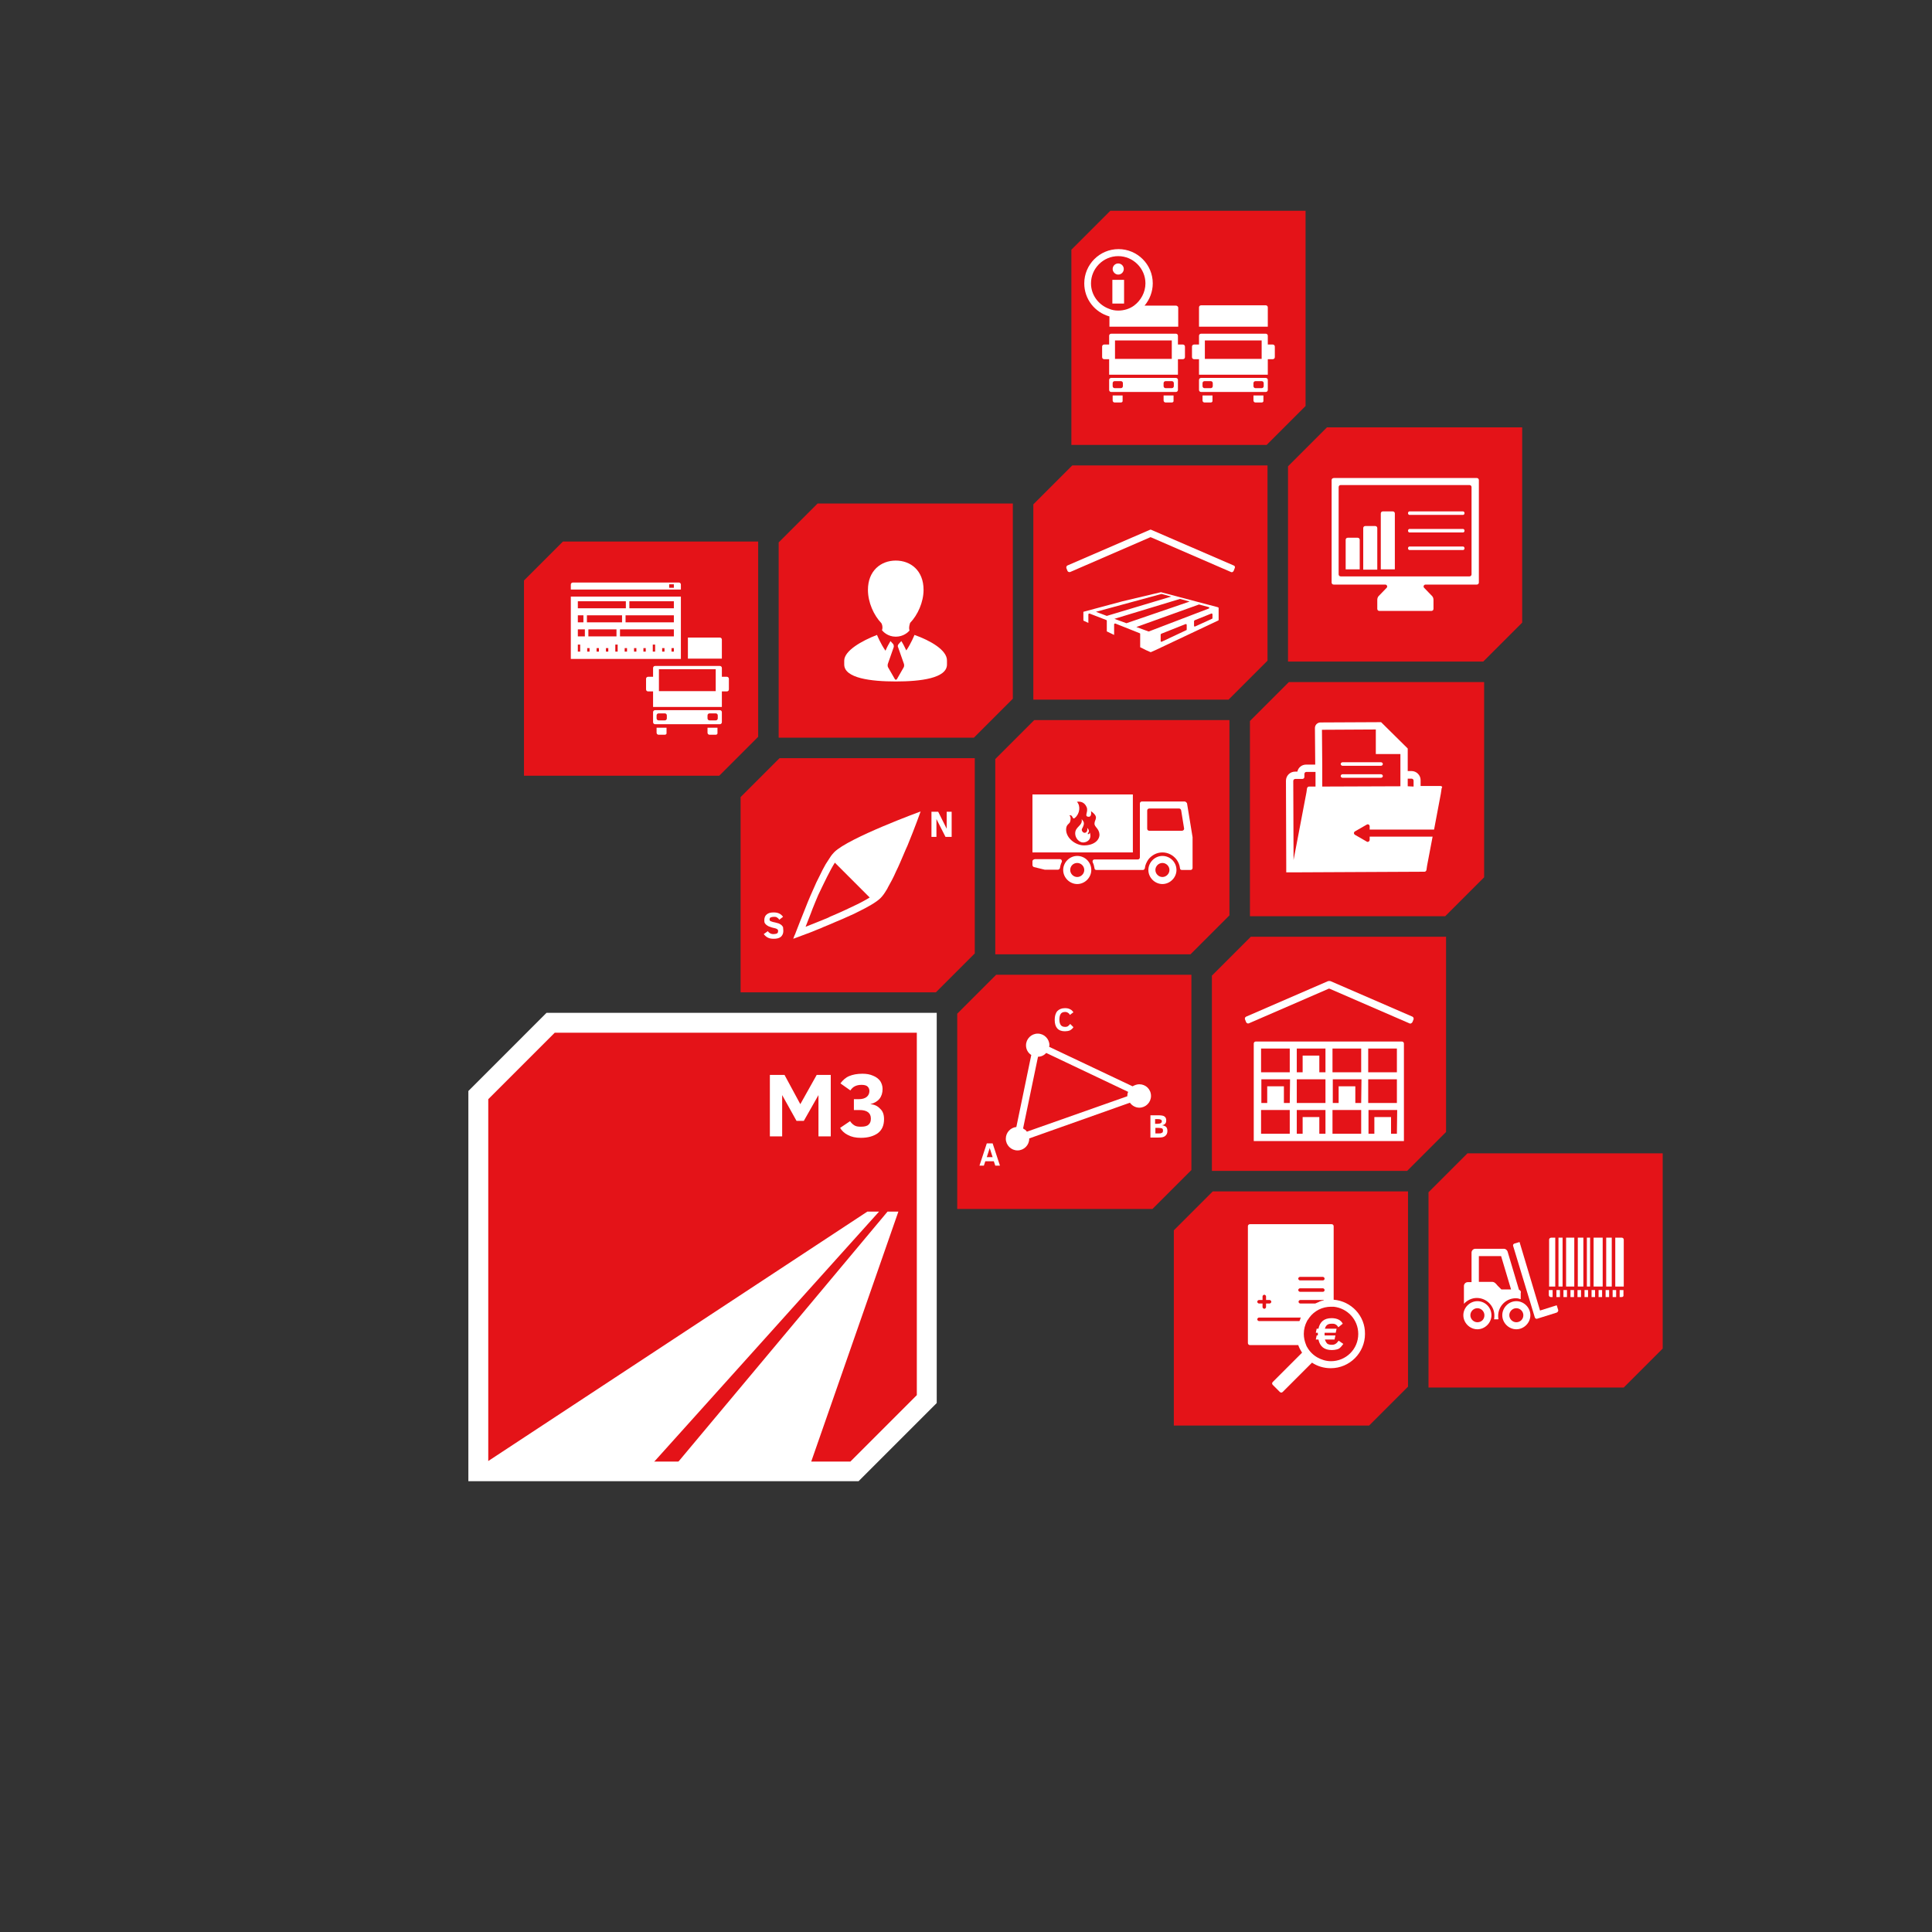 <?xml version="1.0" encoding="utf-8"?>
<!-- Generator: Adobe Illustrator 19.2.0, SVG Export Plug-In . SVG Version: 6.00 Build 0)  -->
<svg version="1.1" id="Ebene_1" xmlns="http://www.w3.org/2000/svg" xmlns:xlink="http://www.w3.org/1999/xlink" x="0px" y="0px"
	 viewBox="0 0 660 660" enable-background="new 0 0 660 660" xml:space="preserve">
<rect x="0" y="0" width="660" height="660" fill="#333333" stroke="none"/>
<g>
	<g>
		<g>
			<defs>
				<rect id="SVGID_1_" x="160" y="346" width="160" height="160"/>
			</defs>
			<clipPath id="SVGID_2_">
				<use xlink:href="#SVGID_1_"  overflow="visible"/>
			</clipPath>
			<polygon clip-path="url(#SVGID_2_)" fill="#E41318" points="163.4,502.6 163.4,374.1 188.1,349.4 316.6,349.4 316.6,477.9 
				291.9,502.6 			"/>
		</g>
		<g>
			<defs>
				<rect id="SVGID_3_" x="160" y="346" width="160" height="160"/>
			</defs>
			<clipPath id="SVGID_4_">
				<use xlink:href="#SVGID_3_"  overflow="visible"/>
			</clipPath>
			<path clip-path="url(#SVGID_4_)" fill="#FFFFFF" d="M320,346H186.7L160,372.7V506h133.3l26.7-26.7V346L320,346L320,346z
				 M313.2,352.8v123.8l-22.7,22.7H166.8V375.5l22.7-22.7H313.2"/>
		</g>
	</g>
	<polygon fill="#FFFFFF" points="296.3,413.9 166.2,499.5 170.2,501.1 221.9,501.1 300.3,413.9 	"/>
	<polygon fill="#FFFFFF" points="303.2,413.9 230.6,500.7 270.5,500.7 276.5,501.1 306.9,413.9 	"/>
	<polygon fill="#FFFFFF" points="279.6,388.2 279.6,374.1 274.6,382.9 272.1,382.9 267.2,374.1 267.2,388.2 263,388.2 263,367.2 
		268,367.2 273.4,377.2 279,367.2 283.8,367.2 283.8,388.2 	"/>
	<path fill="#FFFFFF" d="M302,382.3c0,2.2-0.7,3.7-2.1,4.8c-1.4,1-3.3,1.6-5.8,1.6c-1.8,0-3.2-0.3-4.5-1c-1.2-0.6-2.1-1.5-2.6-2.4
		l3.4-2.3c0.4,0.6,0.8,1,1.4,1.4s1.3,0.5,2.3,0.5c1.2,0,2.1-0.2,2.6-0.7c0.6-0.5,0.8-1.2,0.8-2.1c0-1.9-1.3-2.9-3.9-2.9h-1.9v-3.7
		h1.6c1.3,0,2.2-0.3,2.8-0.8c0.6-0.5,0.9-1.2,0.9-2c0-0.6-0.2-1.1-0.6-1.5s-1.1-0.6-2.1-0.6s-1.7,0.2-2.3,0.5
		c-0.6,0.3-1.1,0.8-1.5,1.4l-3.4-2.4c0.8-1.1,1.8-2,3-2.5s2.7-0.8,4.5-0.8c1.4,0,2.6,0.2,3.7,0.7c1,0.4,1.8,1,2.4,1.8
		c0.5,0.8,0.8,1.7,0.8,2.7c0,2.7-1.4,4.5-4.2,5.2c1.4,0.1,2.5,0.6,3.4,1.6C301.6,379.6,302,380.8,302,382.3L302,382.3z"/>
</g>
<g>
	<g>
		<g>
			<defs>
				<rect id="SVGID_5_" x="327" y="333" width="80" height="80"/>
			</defs>
			<clipPath id="SVGID_6_">
				<use xlink:href="#SVGID_5_"  overflow="visible"/>
			</clipPath>
			<polygon clip-path="url(#SVGID_6_)" fill="#E41318" points="393.7,413 327,413 327,346.3 340.3,333 407,333 407,399.7 			"/>
		</g>
	</g>
	<path fill="#FFFFFF" d="M337.1,395.3h2l-1-3.1L337.1,395.3L337.1,395.3z M334.6,398.2l2.5-7.6h2l2.5,7.6H340l-0.5-1.5h-2.9
		l-0.5,1.5H334.6L334.6,398.2z"/>
	<path fill="#FFFFFF" d="M397.3,386.2c0-0.3-0.1-0.6-0.3-0.7c-0.2-0.1-0.7-0.2-1.3-0.2h-1v1.9h0.8c0.6,0,1,0,1.2-0.1
		s0.4-0.2,0.5-0.3C397.2,386.7,397.3,386.5,397.3,386.2L397.3,386.2z M396.9,383.1c0-0.3-0.1-0.5-0.3-0.6c-0.2-0.1-0.5-0.2-1-0.2h-1
		v1.6h0.9c0.5,0,0.8-0.1,1-0.2C396.7,383.6,396.9,383.4,396.9,383.1L396.9,383.1z M398.8,386.4c0,0.8-0.3,1.3-0.8,1.7
		c-0.5,0.4-1.2,0.5-2.2,0.5H393V381h2.7c1,0,1.7,0.1,2.1,0.4s0.6,0.7,0.6,1.3c0,0.5-0.1,0.9-0.3,1.1c-0.2,0.3-0.6,0.5-1.1,0.6
		c0.6,0.1,1.1,0.3,1.4,0.6C398.7,385.4,398.8,385.8,398.8,386.4L398.8,386.4z"/>
	<path fill="#FFFFFF" d="M366.7,350.9c-0.3,0.5-0.7,0.8-1.2,1.1c-0.5,0.2-1.1,0.3-1.7,0.3c-2.3,0-3.5-1.3-3.5-3.9
		c0-1.3,0.3-2.3,0.9-3c0.6-0.6,1.4-1,2.6-1c0.7,0,1.3,0.1,1.8,0.4c0.5,0.2,0.8,0.6,1.1,1l-1.2,0.9c-0.2-0.3-0.3-0.5-0.5-0.6
		c-0.1-0.1-0.3-0.2-0.5-0.3c-0.2-0.1-0.4-0.1-0.7-0.1c-0.6,0-1.1,0.2-1.4,0.6s-0.5,1.1-0.5,2s0.2,1.5,0.5,1.9s0.8,0.6,1.5,0.6
		c0.4,0,0.8-0.1,1-0.3c0.2-0.2,0.5-0.4,0.7-0.7L366.7,350.9L366.7,350.9z"/>
	<path fill="#FFFFFF" d="M350.8,386.6c-0.3-0.5-0.8-0.8-1.3-1.1l5.1-24.5c1.1,0,2.1-0.5,2.8-1.3l28,13.3c-0.2,0.4-0.3,0.9-0.3,1.4
		c0,0,0,0,0,0.1L350.8,386.6L350.8,386.6z M389.2,370.4c-0.8,0-1.6,0.3-2.3,0.7l-28.5-13.5c0-0.2,0.1-0.4,0.1-0.5c0-2.2-1.8-4-4-4
		s-4,1.8-4,4c0,1.4,0.7,2.6,1.8,3.3l-5.1,24.6c-2,0.2-3.6,1.9-3.6,4c0,2.2,1.8,4,4,4s4-1.8,4-4v-0.1l34.4-12.2
		c0.7,1,1.9,1.7,3.2,1.7c2.2,0,4-1.8,4-4C393.2,372.1,391.4,370.4,389.2,370.4L389.2,370.4z"/>
</g>
<g>
	<g>
		<g>
			<defs>
				<rect id="SVGID_7_" x="266" y="172" width="80" height="80"/>
			</defs>
			<clipPath id="SVGID_8_">
				<use xlink:href="#SVGID_7_"  overflow="visible"/>
			</clipPath>
			<polygon clip-path="url(#SVGID_8_)" fill="#E41318" points="332.7,252 266,252 266,185.3 279.3,172 346,172 346,238.7 			"/>
		</g>
	</g>
	<path fill="#FFFFFF" d="M301.3,215.3c0.4,0.5,2,2.2,4.7,2.2c2.6,0,4.2-1.5,4.7-2.1c-0.2-0.6-0.2-1.4,0.2-2.6l0,0
		c2.6-2.7,4.6-7.1,4.6-11.3c0-6.6-4.4-10-9.5-10s-9.5,3.5-9.5,10c0,4.3,2,8.7,4.6,11.4C301.6,213.9,301.5,214.7,301.3,215.3
		L301.3,215.3z"/>
	<path fill="#FFFFFF" d="M312.4,216.9c0,0-1.2,3-2.8,5.3c-0.5-1.1-1.1-2.3-1.7-3.2l-0.9,1c-0.3,0.3-0.4,0.8-0.2,1.1l2,5.7
		c0.1,0.3,0.1,0.9-0.1,1.2l-2.3,4c-0.2,0.3-0.5,0.3-0.7,0l-2.3-4c-0.2-0.3-0.2-0.9-0.1-1.2l2-5.7c0.1-0.3,0-0.9-0.2-1.1l-0.9-1
		c-0.6,1-1.2,2.1-1.7,3.3c-1.7-2.4-2.9-5.4-2.9-5.4l0,0c-5.2,2-11.2,5.4-11.2,8.8c0,0.9,0,0.4,0,1.3c0,4.7,9.2,5.8,17.6,5.8
		c8.5,0,17.5-1.1,17.5-5.8c0-0.9,0-0.4,0-1.3C323.6,222.1,317.8,218.8,312.4,216.9L312.4,216.9z"/>
</g>
<g>
	<g>
		<g>
			<defs>
				<rect id="SVGID_9_" x="427" y="233" width="80" height="80"/>
			</defs>
			<clipPath id="SVGID_10_">
				<use xlink:href="#SVGID_9_"  overflow="visible"/>
			</clipPath>
			<polygon clip-path="url(#SVGID_10_)" fill="#E41318" points="493.7,313 427,313 427,246.3 440.3,233 507,233 507,299.7 			"/>
		</g>
	</g>
	<path fill="#FFFFFF" d="M471.8,261.6h-13.2c-0.3,0-0.6-0.3-0.6-0.6c0-0.3,0.3-0.6,0.6-0.6h13.2c0.3,0,0.6,0.3,0.6,0.6
		C472.4,261.3,472.1,261.6,471.8,261.6L471.8,261.6z"/>
	<path fill="#FFFFFF" d="M471.8,265.7h-13.2c-0.3,0-0.6-0.3-0.6-0.6c0-0.3,0.3-0.6,0.6-0.6h13.2c0.3,0,0.6,0.3,0.6,0.6
		C472.4,265.4,472.1,265.7,471.8,265.7L471.8,265.7z"/>
	<path fill="#FFFFFF" d="M480.9,268.6V266h1.3c0.4,0,0.7,0.3,0.7,0.7v2L480.9,268.6L480.9,268.6z M478.4,268.6l-26.7,0.1v-5v-2.4
		l-0.1-12l18.4-0.1v8.4h8.4v6v2.4L478.4,268.6L478.4,268.6L478.4,268.6z M448.6,268.7h-1.4c-0.3,0-0.6,0.2-0.7,0.6l-0.2,1.4
		l-4.4,23.1l-0.1-27c0-0.4,0.3-0.7,0.7-0.7h2.4c0.4,0,0.7-0.3,0.7-0.7v-1c0-0.4,0.3-0.7,0.7-0.7h3.1v5L448.6,268.7L448.6,268.7z
		 M492.1,268.5h-2h-4.6h-0.2v-2c0-1.7-1.4-3.1-3.1-3.1h-1.3v-7.7l-9.1-9l-20.7,0.1c-1,0-1.9,0.8-1.9,1.9l0.1,12.5h-3.1
		c-1.5,0-2.7,1-3,2.4h-0.8c-1.7,0-3.1,1.4-3.1,3.1l0.1,28.9v2.4h2.4l0,0l0,0l0,0h2l41.4-0.2h1.4c0.3,0,0.6-0.2,0.7-0.6l0.2-1.4
		l1.9-10h-4.3h-2.4h-2h-2.4h-10.4v1.1c0,0.5-0.6,0.9-1,0.6l-4-2.3c-0.5-0.3-0.5-0.9,0-1.2l4-2.3c0.5-0.3,1,0.1,1,0.6v1.1h10.3h0.1
		h2.4h2h2.4h0.2h4.6l2.3-12.2l0.3-2C492.9,268.9,492.5,268.5,492.1,268.5L492.1,268.5z"/>
</g>
<g>
	<g>
		<g>
			<defs>
				<rect id="SVGID_11_" x="179" y="185" width="80" height="80"/>
			</defs>
			<clipPath id="SVGID_12_">
				<use xlink:href="#SVGID_11_"  overflow="visible"/>
			</clipPath>
			<polygon clip-path="url(#SVGID_12_)" fill="#E41318" points="245.7,265 179,265 179,198.3 192.3,185 259,185 259,251.7 			"/>
		</g>
	</g>
	<path fill="#FFFFFF" d="M244.5,251h-2.1c-0.4,0-0.7-0.3-0.7-0.7v-1.7h3.4v1.7C245.2,250.7,244.9,251,244.5,251L244.5,251z"/>
	<path fill="#FFFFFF" d="M227.1,251H225c-0.4,0-0.7-0.3-0.7-0.7v-1.7h3.4v1.7C227.8,250.7,227.5,251,227.1,251L227.1,251z"/>
	<path fill="#FFFFFF" d="M245.2,245.4c0,0.4-0.3,0.7-0.7,0.7h-2.1c-0.4,0-0.7-0.3-0.7-0.7v-1c0-0.4,0.3-0.7,0.7-0.7h2.1
		c0.4,0,0.7,0.3,0.7,0.7V245.4L245.2,245.4z M227.8,245.4c0,0.4-0.3,0.7-0.7,0.7H225c-0.4,0-0.7-0.3-0.7-0.7v-1
		c0-0.4,0.3-0.7,0.7-0.7h2.1c0.4,0,0.7,0.3,0.7,0.7V245.4L227.8,245.4z M245.9,242.6h-22.1c-0.4,0-0.7,0.3-0.7,0.7v3.4
		c0,0.4,0.3,0.7,0.7,0.7h22.1c0.4,0,0.7-0.3,0.7-0.7v-3.4C246.6,242.9,246.3,242.6,245.9,242.6L245.9,242.6z"/>
	<path fill="#FFFFFF" d="M244.5,236.1h-19.4v-7.5h19.4V236.1L244.5,236.1z M248.3,231.2h-1.7v-3c0-0.4-0.3-0.7-0.7-0.7h-22.1
		c-0.4,0-0.7,0.3-0.7,0.7v3h-1.7c-0.4,0-0.7,0.3-0.7,0.7v3.6c0,0.4,0.3,0.7,0.7,0.7h1.7v5.3h23.5v-5.3h1.7c0.4,0,0.7-0.3,0.7-0.7
		v-3.6C249,231.5,248.7,231.2,248.3,231.2L248.3,231.2z"/>
	<path fill="#FFFFFF" d="M232.6,201.4H195v-1.7c0-0.4,0.3-0.7,0.7-0.7h36.2c0.4,0,0.7,0.3,0.7,0.7L232.6,201.4L232.6,201.4z"/>
	<polygon fill="#FFFFFF" points="195,225.1 195,203.8 232.6,203.8 232.6,225.1 	"/>
	<path fill="#FFFFFF" d="M246.6,218.5c0-0.4-0.3-0.7-0.7-0.7H235v7.2h11.6V218.5L246.6,218.5z"/>
	<polygon fill="#E41318" points="213.8,207.8 197.4,207.8 197.4,205.4 213.8,205.4 	"/>
	<polygon fill="#E41318" points="230.2,207.8 215,207.8 215,205.4 230.2,205.4 	"/>
	<polygon fill="#E41318" points="230.2,212.6 213.7,212.6 213.7,210.2 230.2,210.2 	"/>
	<polygon fill="#E41318" points="212.5,212.6 200.5,212.6 200.5,210.2 212.5,210.2 	"/>
	<polygon fill="#E41318" points="199.3,212.6 197.4,212.6 197.4,210.2 199.3,210.2 	"/>
	<polygon fill="#E41318" points="199.8,217.4 197.4,217.4 197.4,215 199.8,215 	"/>
	<polygon fill="#E41318" points="210.6,217.4 201,217.4 201,215 210.6,215 	"/>
	<polygon fill="#E41318" points="230.2,217.4 211.8,217.4 211.8,215 230.2,215 	"/>
	<polygon fill="#E41318" points="198.2,222.6 197.4,222.6 197.4,220.2 198.2,220.2 	"/>
	<polygon fill="#E41318" points="211,222.6 210.2,222.6 210.2,220.2 211,220.2 	"/>
	<polygon fill="#E41318" points="201.4,222.6 200.6,222.6 200.6,221.4 201.4,221.4 	"/>
	<polygon fill="#E41318" points="204.6,222.6 203.8,222.6 203.8,221.4 204.6,221.4 	"/>
	<polygon fill="#E41318" points="207.8,222.6 207,222.6 207,221.4 207.8,221.4 	"/>
	<polygon fill="#E41318" points="223.8,222.6 223,222.6 223,220.2 223.8,220.2 	"/>
	<polygon fill="#E41318" points="214.2,222.6 213.4,222.6 213.4,221.4 214.2,221.4 	"/>
	<polygon fill="#E41318" points="217.4,222.6 216.6,222.6 216.6,221.4 217.4,221.4 	"/>
	<polygon fill="#E41318" points="220.6,222.6 219.8,222.6 219.8,221.4 220.6,221.4 	"/>
	<polygon fill="#E41318" points="227,222.6 226.2,222.6 226.2,221.4 227,221.4 	"/>
	<polygon fill="#E41318" points="230.2,222.6 229.4,222.6 229.4,221.4 230.2,221.4 	"/>
	<polygon fill="#E41318" points="230.2,200.8 228.6,200.8 228.6,199.6 230.2,199.6 	"/>
</g>
<g>
	<g>
		<g>
			<defs>
				<rect id="SVGID_13_" x="366" y="72" width="80" height="80"/>
			</defs>
			<clipPath id="SVGID_14_">
				<use xlink:href="#SVGID_13_"  overflow="visible"/>
			</clipPath>
			<polygon clip-path="url(#SVGID_14_)" fill="#E41318" points="432.7,152 366,152 366,85.3 379.3,72 446,72 446,138.7 			"/>
		</g>
	</g>
	<path fill="#FFFFFF" d="M431,137.5h-2.1c-0.4,0-0.7-0.3-0.7-0.7v-1.7h3.4v1.7C431.7,137.2,431.4,137.5,431,137.5L431,137.5z"/>
	<path fill="#FFFFFF" d="M413.6,137.5h-2.1c-0.4,0-0.7-0.3-0.7-0.7v-1.7h3.4v1.7C414.3,137.2,414,137.5,413.6,137.5L413.6,137.5z"/>
	<path fill="#FFFFFF" d="M433.1,111.6h-23.5V105c0-0.4,0.3-0.7,0.7-0.7h22.1c0.4,0,0.7,0.3,0.7,0.7L433.1,111.6L433.1,111.6z"/>
	<path fill="#FFFFFF" d="M431.7,131.9c0,0.4-0.3,0.7-0.7,0.7h-2.1c-0.4,0-0.7-0.3-0.7-0.7v-1c0-0.4,0.3-0.7,0.7-0.7h2.1
		c0.4,0,0.7,0.3,0.7,0.7V131.9L431.7,131.9z M414.3,131.9c0,0.4-0.3,0.7-0.7,0.7h-2.1c-0.4,0-0.7-0.3-0.7-0.7v-1
		c0-0.4,0.3-0.7,0.7-0.7h2.1c0.4,0,0.7,0.3,0.7,0.7V131.9L414.3,131.9z M432.4,129.1h-22.1c-0.4,0-0.7,0.3-0.7,0.7v3.4
		c0,0.4,0.3,0.7,0.7,0.7h22.1c0.4,0,0.7-0.3,0.7-0.7v-3.4C433.1,129.4,432.8,129.1,432.4,129.1L432.4,129.1z"/>
	<path fill="#FFFFFF" d="M431,122.6h-19.4v-6.3H431V122.6L431,122.6z M434.8,117.7h-1.7v-3c0-0.4-0.3-0.7-0.7-0.7h-22.1
		c-0.4,0-0.7,0.3-0.7,0.7v3h-1.7c-0.4,0-0.7,0.3-0.7,0.7v3.6c0,0.4,0.3,0.7,0.7,0.7h1.7v5.3h23.5v-5.3h1.7c0.4,0,0.7-0.3,0.7-0.7
		v-3.6C435.5,118,435.2,117.7,434.8,117.7L434.8,117.7z"/>
	<path fill="#FFFFFF" d="M400.3,137.5h-2.1c-0.4,0-0.7-0.3-0.7-0.7v-1.7h3.4v1.7C401,137.2,400.7,137.5,400.3,137.5L400.3,137.5z"/>
	<path fill="#FFFFFF" d="M382.9,137.5h-2.1c-0.4,0-0.7-0.3-0.7-0.7v-1.7h3.4v1.7C383.6,137.2,383.3,137.5,382.9,137.5L382.9,137.5z"
		/>
	<path fill="#FFFFFF" d="M401,131.9c0,0.4-0.3,0.7-0.7,0.7h-2.1c-0.4,0-0.7-0.3-0.7-0.7v-1c0-0.4,0.3-0.7,0.7-0.7h2.1
		c0.4,0,0.7,0.3,0.7,0.7V131.9L401,131.9z M383.6,131.9c0,0.4-0.3,0.7-0.7,0.7h-2.1c-0.4,0-0.7-0.3-0.7-0.7v-1
		c0-0.4,0.3-0.7,0.7-0.7h2.1c0.4,0,0.7,0.3,0.7,0.7V131.9L383.6,131.9z M401.7,129.1h-22.1c-0.4,0-0.7,0.3-0.7,0.7v3.4
		c0,0.4,0.3,0.7,0.7,0.7h22.1c0.4,0,0.7-0.3,0.7-0.7v-3.4C402.4,129.4,402.1,129.1,401.7,129.1L401.7,129.1z"/>
	<path fill="#FFFFFF" d="M400.3,122.6h-19.4v-6.3h19.4V122.6L400.3,122.6z M404.1,117.7h-1.7v-3c0-0.4-0.3-0.7-0.7-0.7h-22.1
		c-0.4,0-0.7,0.3-0.7,0.7v3h-1.7c-0.4,0-0.7,0.3-0.7,0.7v3.6c0,0.4,0.3,0.7,0.7,0.7h1.7v5.3h23.5v-5.3h1.7c0.4,0,0.7-0.3,0.7-0.7
		v-3.6C404.8,118,404.5,117.7,404.1,117.7L404.1,117.7z"/>
	<path fill="#FFFFFF" d="M372.7,96.8c0-5.1,4.2-9.3,9.3-9.3c5.1,0,9.3,4.2,9.3,9.3c0,3.1-1.6,5.9-3.9,7.6c-1.5,1.1-3.4,1.7-5.4,1.7
		c-1.1,0-2.2-0.2-3.1-0.6C375.3,104.2,372.7,100.8,372.7,96.8L372.7,96.8z M401.7,104.4H391c1.7-2,2.8-4.7,2.8-7.6
		c0-6.5-5.3-11.7-11.7-11.7c-6.5,0-11.7,5.3-11.7,11.7c0,5.4,3.6,9.9,8.6,11.3v3.5h23.5V105C402.4,104.7,402.1,104.4,401.7,104.4
		L401.7,104.4z"/>
	<polygon fill="#FFFFFF" points="384,95.6 380,95.6 380,103.7 384,103.7 	"/>
	<path fill="#FFFFFF" d="M382,93.8c1.1,0,1.9-0.9,1.9-1.9c0-1.1-0.9-1.9-1.9-1.9c-1.1,0-1.9,0.9-1.9,1.9S381,93.8,382,93.8L382,93.8
		z"/>
</g>
<g>
	<g>
		<g>
			<defs>
				<rect id="SVGID_15_" x="340" y="246" width="80" height="80"/>
			</defs>
			<clipPath id="SVGID_16_">
				<use xlink:href="#SVGID_15_"  overflow="visible"/>
			</clipPath>
			<polygon clip-path="url(#SVGID_16_)" fill="#E41318" points="406.7,326 340,326 340,259.3 353.3,246 420,246 420,312.7 			"/>
		</g>
	</g>
	<path fill="#FFFFFF" d="M397.1,292.4c-2.6,0-4.8,2.2-4.8,4.8c0,2.6,2.2,4.8,4.8,4.8c2.6,0,4.8-2.2,4.8-4.8
		C401.9,294.5,399.7,292.4,397.1,292.4L397.1,292.4L397.1,292.4z M397.1,294.8c1.3,0,2.4,1.1,2.4,2.4s-1.1,2.4-2.4,2.4
		s-2.4-1.1-2.4-2.4S395.8,294.8,397.1,294.8"/>
	<path fill="#FFFFFF" d="M368,292.4c-2.6,0-4.8,2.2-4.8,4.8c0,2.6,2.2,4.8,4.8,4.8c2.6,0,4.8-2.2,4.8-4.8
		C372.8,294.5,370.6,292.4,368,292.4L368,292.4L368,292.4z M368,294.8c1.3,0,2.4,1.1,2.4,2.4s-1.1,2.4-2.4,2.4s-2.4-1.1-2.4-2.4
		S366.6,294.8,368,294.8"/>
	<polygon fill="#FFFFFF" points="387,271.4 381.8,271.4 352.7,271.4 352.7,278 352.7,291.2 387,291.2 	"/>
	<path fill="#E41318" d="M370,287.8c-1.3,0-2.7-1.4-2.7-3.1c0-2.4,2.7-2.6,2.2-4.9c0.8,1,1.2,1.4,0.1,3.4c-0.2,0.5,0.3,1.3,0.9,1.3
		c0.8,0,1.1-0.9,0.9-1.7c1.3,1.3,0,1.8,0.2,2.1c0.2,0.2,0.7-0.1,0.7-0.5C373.1,286.9,371.2,287.8,370,287.8L370,287.8z M373.9,281.3
		c0-1.4,1.7-2.1-1.2-4.2c0.2,1.2-0.1,2.1-1,1.9c-1.4-0.2,0.2-1.7-0.5-3.3c-0.7-1.6-2-2-3.3-1.8c1.3,1.4,1,4.1-0.7,5.5
		c-1,0.8-0.6-1.3-1.9-0.8c0.6,0.3,0.5,1.6,0.2,2.3c-0.3,0.6-1.3,0.8-1.3,2.5c0,3,3.3,5.4,6.1,5.4c3.3,0,5.3-1.7,5.3-3.7
		C375.5,283,373.8,282.5,373.9,281.3L373.9,281.3z"/>
	<path fill="#FFFFFF" d="M352.7,294.2v1.3c0,0.3,0.2,0.6,0.5,0.7l3.7,0.9c0.1,0,0.1,0,0.2,0h4.3c0.4,0,0.6-0.3,0.7-0.6
		c0.1-0.7,0.3-1.4,0.6-2c0.2-0.5-0.1-1-0.6-1h-8.6C353,293.6,352.7,293.9,352.7,294.2L352.7,294.2z"/>
	<path fill="#FFFFFF" d="M391.9,283.1v-6.2c0-0.4,0.3-0.7,0.7-0.7h10.2c0.3,0,0.6,0.2,0.7,0.6l1,6.2c0.1,0.4-0.3,0.8-0.7,0.8h-11.2
		C392.2,283.8,391.9,283.5,391.9,283.1L391.9,283.1z M404.7,273.8h-14.6c-0.4,0-0.7,0.3-0.7,0.7v18.4c0,0.4-0.3,0.7-0.7,0.7h-14.8
		c-0.5,0-0.8,0.5-0.6,1c0.3,0.6,0.5,1.3,0.6,2c0,0.4,0.3,0.6,0.7,0.6h15.8c0.4,0,0.6-0.3,0.7-0.6c0.1-1.1,0.6-2.1,1.2-3
		c1.1-1.4,2.8-2.4,4.8-2.4s3.7,1,4.8,2.4c0.6,0.8,1.1,1.9,1.2,3c0,0.4,0.3,0.6,0.7,0.6h2.9c0.4,0,0.7-0.3,0.7-0.7v-10.4V286
		l-1.9-11.6C405.3,274.1,405,273.8,404.7,273.8L404.7,273.8z"/>
</g>
<g>
	<g>
		<g>
			<defs>
				<rect id="SVGID_17_" x="353" y="159" width="80" height="80"/>
			</defs>
			<clipPath id="SVGID_18_">
				<use xlink:href="#SVGID_17_"  overflow="visible"/>
			</clipPath>
			<polygon clip-path="url(#SVGID_18_)" fill="#E41318" points="419.7,239 353,239 353,172.3 366.3,159 433,159 433,225.7 			"/>
		</g>
	</g>
	<path fill="#FFFFFF" d="M420.5,195.4l-27.2-11.8c-0.2-0.1-0.4-0.1-0.5,0l-27.2,11.8c-0.3,0.1-0.7,0-0.9-0.3l-0.4-1
		c-0.1-0.3,0-0.7,0.3-0.9l28.2-12.2c0.2-0.1,0.4-0.1,0.5,0l28.2,12.2c0.3,0.1,0.5,0.5,0.3,0.9l-0.4,1
		C421.2,195.4,420.8,195.6,420.5,195.4L420.5,195.4z"/>
	<path fill="#FFFFFF" d="M414.2,211.2c0,0.1-0.1,0.2-0.2,0.2l-5.7,2.6c-0.2,0.1-0.4,0-0.4-0.2v-1.6c0-0.1,0.1-0.2,0.2-0.3l5.7-2.3
		c0.2-0.1,0.4,0.1,0.4,0.3V211.2L414.2,211.2z M405.4,215.1c0,0.1-0.1,0.2-0.2,0.2l-8.3,3.9c-0.2,0.1-0.4,0-0.4-0.2v-2.2
		c0-0.1,0.1-0.2,0.2-0.3l8.3-3.3c0.2-0.1,0.4,0.1,0.4,0.3V215.1L405.4,215.1z M392.5,215.7c-0.1,0-0.1,0-0.2,0l-4.1-1.5l21.4-7.7
		l3.3,0.9c0.3,0.1,0.3,0.4,0,0.5L392.5,215.7L392.5,215.7z M380.7,211.4l22.4-6.8l3.3,0.9l-21.6,7.4L380.7,211.4L380.7,211.4z
		 M378.1,210.4l-3.7-1.4l22.4-6.1l3.3,0.9L378.1,210.4L378.1,210.4z M415.9,207.4l-19.3-5.1l-13.1,3.1l-13.4,3.6v2.9
		c0,0.1,0.1,0.2,0.2,0.2l1.5,0.7v-1.6v-1.3c0-0.2,0.2-0.3,0.4-0.3l5.7,2.2c0.1,0,0.2,0.1,0.2,0.3v2v1.6l2.5,1.2v-1.8v-1.8
		c0-0.2,0.2-0.3,0.4-0.3l8.3,3.3c0.1,0,0.2,0.1,0.2,0.3v2.6v1.9l2,1l1.6,0.7l1.6-0.7l21.4-10.1c0.1,0,0.2-0.1,0.2-0.2v-4.2
		C416.1,207.5,416,207.4,415.9,207.4L415.9,207.4z"/>
</g>
<g>
	<g>
		<g>
			<defs>
				<rect id="SVGID_19_" x="414" y="320" width="80" height="80"/>
			</defs>
			<clipPath id="SVGID_20_">
				<use xlink:href="#SVGID_19_"  overflow="visible"/>
			</clipPath>
			<polygon clip-path="url(#SVGID_20_)" fill="#E41318" points="480.7,400 414,400 414,333.3 427.3,320 494,320 494,386.7 			"/>
		</g>
	</g>
	<path fill="#FFFFFF" d="M481.5,349.6l-27.2-11.8c-0.2-0.1-0.4-0.1-0.5,0l-27.2,11.8c-0.3,0.1-0.7,0-0.9-0.4l-0.4-1
		c-0.1-0.3,0-0.7,0.4-0.9l27.9-12.1c0.3-0.1,0.7-0.1,1,0l27.9,12.1c0.3,0.1,0.5,0.6,0.4,0.9l-0.4,1
		C482.2,349.6,481.8,349.8,481.5,349.6L481.5,349.6z"/>
	<path fill="#FFFFFF" d="M477.2,366.3h-9.8v-8.1h9.8V366.3L477.2,366.3z M477.2,376.8h-9.8v-8.1h9.8V376.8L477.2,376.8z
		 M477.2,387.3h-2v-5.7h-5.7v5.7h-2v-8.1h9.8L477.2,387.3L477.2,387.3z M465,366.3h-9.8v-8.1h9.8V366.3L465,366.3z M465,376.8h-2
		v-5.7h-5.7v5.7h-2v-8.1h9.8L465,376.8L465,376.8z M465,387.3h-9.8v-8.1h9.8V387.3L465,387.3z M452.8,366.3h-2.1v-5.7H445v5.7h-2
		v-8.1h9.8V366.3L452.8,366.3z M452.8,376.8H443v-8.1h9.8V376.8L452.8,376.8z M452.8,387.3h-2.1v-5.7H445v5.7h-2v-8.1h9.8V387.3
		L452.8,387.3z M440.6,366.3h-9.8v-8.1h9.8V366.3L440.6,366.3z M440.6,376.8h-2v-5.7h-5.7v5.7h-2v-8.1h9.8L440.6,376.8L440.6,376.8z
		 M440.6,387.3h-9.8v-8.1h9.8V387.3L440.6,387.3z M478.9,355.8H429c-0.4,0-0.7,0.3-0.7,0.7v33.3h51.3v-33.3
		C479.6,356.1,479.3,355.8,478.9,355.8L478.9,355.8z"/>
</g>
<g>
	<g>
		<g>
			<defs>
				<rect id="SVGID_21_" x="253" y="259" width="80" height="80"/>
			</defs>
			<clipPath id="SVGID_22_">
				<use xlink:href="#SVGID_21_"  overflow="visible"/>
			</clipPath>
			<polygon clip-path="url(#SVGID_22_)" fill="#E41318" points="319.7,339 253,339 253,272.3 266.3,259 333,259 333,325.7 			"/>
		</g>
	</g>
	<path fill="#FFFFFF" d="M267.6,318c0,0.9-0.3,1.5-0.8,2c-0.6,0.5-1.4,0.7-2.5,0.7c-0.8,0-1.4-0.1-2-0.4s-1-0.7-1.4-1.2l1.4-1
		c0.2,0.3,0.4,0.5,0.6,0.6s0.4,0.3,0.6,0.3c0.2,0.1,0.5,0.1,0.8,0.1c0.5,0,0.8-0.1,1.1-0.2c0.3-0.2,0.4-0.4,0.4-0.8
		c0-0.2,0-0.4-0.1-0.5s-0.2-0.2-0.4-0.3c-0.2-0.1-0.5-0.2-1-0.3c-0.4-0.1-0.9-0.2-1.3-0.4c-0.4-0.1-0.7-0.3-1-0.5s-0.5-0.4-0.7-0.7
		c-0.2-0.3-0.2-0.7-0.2-1.1c0-0.8,0.3-1.5,0.8-1.9c0.6-0.5,1.3-0.7,2.4-0.7c1.5,0,2.5,0.5,3.2,1.5l-1.3,1c-0.2-0.4-0.5-0.6-0.8-0.8
		c-0.3-0.2-0.6-0.2-1.1-0.2c-0.4,0-0.7,0.1-1,0.2s-0.4,0.4-0.4,0.7c0,0.3,0.1,0.5,0.4,0.6s0.7,0.3,1.4,0.4c0.4,0.1,0.7,0.2,1.1,0.3
		c0.4,0.1,0.7,0.3,1,0.5s0.5,0.5,0.7,0.8C267.5,317.1,267.6,317.5,267.6,318L267.6,318z"/>
	<polygon fill="#FFFFFF" points="323,285.9 319.9,279.8 319.9,285.9 318.2,285.9 318.2,277.3 320.5,277.3 323.4,283.1 323.4,277.3 
		325.1,277.3 325.1,285.9 	"/>
	<path fill="#FFFFFF" d="M285.2,294.7l11.9,11.9c-0.6,0.4-1.2,0.7-1.9,1.1c-0.7,0.4-1.5,0.8-2.3,1.2c-2.5,1.2-5.4,2.6-8.5,3.9
		c-0.5,0.2-1,0.4-1.5,0.7c-2.6,1.1-5.2,2.1-7.7,3.1c0.6-1.5,1.2-3,1.8-4.6c0.2-0.5,0.4-1,0.6-1.6c0.6-1.6,1.3-3.1,1.9-4.6
		C281.6,301.4,283.6,297.2,285.2,294.7L285.2,294.7z M285,291.1L285,291.1c-0.5,0.5-1,1.1-1.5,1.9c-0.3,0.5-0.7,1.1-1.1,1.7
		c-0.2,0.3-0.4,0.6-0.6,1c-0.6,1-1.1,2.1-1.7,3.3c-0.4,0.8-0.8,1.6-1.2,2.4c-1.3,2.9-2.7,6-3.8,8.9c-1.3,3.3-2.5,6.2-3.2,8.1
		c-0.2,0.5-0.3,0.9-0.5,1.2c-0.3,0.7-0.4,1.1-0.4,1.1s2.4-0.9,5.9-2.2c0.7-0.3,1.4-0.6,2.2-0.9c0.8-0.3,1.6-0.6,2.4-1
		c1.2-0.5,2.5-1,3.8-1.6c0.9-0.4,1.7-0.7,2.6-1.1c1.3-0.6,2.5-1.1,3.8-1.7c0.4-0.2,0.8-0.4,1.2-0.6c3.5-1.7,6.5-3.4,7.9-4.8
		c0.6-0.6,1.3-1.5,2-2.7c0.2-0.3,0.4-0.6,0.5-0.9c0.9-1.6,1.9-3.4,2.8-5.5c1-2,1.9-4.2,2.8-6.3c0.4-0.9,0.7-1.7,1.1-2.5
		c2.6-6.3,4.5-11.7,4.5-11.7S289.9,286.2,285,291.1L285,291.1z"/>
</g>
<g>
	<g>
		<g>
			<defs>
				<rect id="SVGID_23_" x="440" y="146" width="80" height="80"/>
			</defs>
			<clipPath id="SVGID_24_">
				<use xlink:href="#SVGID_23_"  overflow="visible"/>
			</clipPath>
			<polygon clip-path="url(#SVGID_24_)" fill="#E41318" points="506.7,226 440,226 440,159.3 453.3,146 520,146 520,212.7 			"/>
		</g>
	</g>
	<path fill="#FFFFFF" d="M502.7,196.2c0,0.4-0.3,0.7-0.7,0.7h-22h-22c-0.4,0-0.7-0.3-0.7-0.7v-29.8c0-0.4,0.3-0.7,0.7-0.7h44
		c0.4,0,0.7,0.3,0.7,0.7V196.2L502.7,196.2z M454.9,164v35c0,0.4,0.3,0.7,0.7,0.7h17.6c0.6,0,0.9,0.7,0.5,1.1l-2.8,2.9
		c-0.3,0.4-0.4,0.8-0.4,1.3v3c0,0.4,0.3,0.7,0.7,0.7H489c0.4,0,0.7-0.3,0.7-0.7v-3c0-0.5-0.1-0.9-0.4-1.3l-2.8-2.9
		c-0.4-0.4-0.1-1.1,0.5-1.1h17.5c0.4,0,0.7-0.3,0.7-0.7v-35c0-0.4-0.3-0.7-0.7-0.7h-48.8C455.2,163.3,454.9,163.6,454.9,164
		L454.9,164z"/>
	<path fill="#FFFFFF" d="M481.5,175.9h18.3c0.3,0,0.5-0.3,0.5-0.6s-0.2-0.6-0.5-0.6h-18.3c-0.3,0-0.5,0.3-0.5,0.6
		C481,175.6,481.2,175.9,481.5,175.9L481.5,175.9z"/>
	<path fill="#FFFFFF" d="M499.8,180.7h-18.3c-0.3,0-0.5,0.3-0.5,0.6s0.2,0.6,0.5,0.6h18.3c0.3,0,0.5-0.3,0.5-0.6
		S500.1,180.7,499.8,180.7L499.8,180.7z"/>
	<path fill="#FFFFFF" d="M499.8,186.7h-18.3c-0.3,0-0.5,0.3-0.5,0.6s0.2,0.6,0.5,0.6h18.3c0.3,0,0.5-0.3,0.5-0.6
		S500.1,186.7,499.8,186.7L499.8,186.7z"/>
	<path fill="#FFFFFF" d="M463.8,183.7h-3.4c-0.4,0-0.7,0.3-0.7,0.7v10.1h4.8v-10.1C464.5,184,464.2,183.7,463.8,183.7L463.8,183.7z"
		/>
	<path fill="#FFFFFF" d="M469.8,179.7h-3.4c-0.4,0-0.7,0.3-0.7,0.7v14.2h4.8v-14.2C470.5,180,470.2,179.7,469.8,179.7L469.8,179.7z"
		/>
	<path fill="#FFFFFF" d="M475.8,174.7h-3.4c-0.4,0-0.7,0.3-0.7,0.7v19.1h4.8v-19.1C476.5,175,476.2,174.7,475.8,174.7L475.8,174.7z"
		/>
</g>
<g>
	<g>
		<g>
			<defs>
				<rect id="SVGID_25_" x="401" y="407" width="80" height="80"/>
			</defs>
			<clipPath id="SVGID_26_">
				<use xlink:href="#SVGID_25_"  overflow="visible"/>
			</clipPath>
			<polygon clip-path="url(#SVGID_26_)" fill="#E41318" points="467.7,487 401,487 401,420.3 414.3,407 481,407 481,473.7 			"/>
		</g>
	</g>
	<path fill="#FFFFFF" d="M454.7,465c-1.7,0-3.3-0.5-4.7-1.3c-1.4-0.8-2.6-2-3.4-3.4c-0.2-0.3-0.3-0.5-0.4-0.8
		c-0.5-1.2-0.8-2.5-0.8-3.8c0-1.6,0.4-3.1,1.1-4.4c0.1-0.2,0.2-0.4,0.4-0.6c0.1-0.2,0.3-0.4,0.4-0.6c1.7-2.3,4.4-3.7,7.4-3.7
		c0.3,0,0.6,0,0.9,0c4.7,0.5,8.4,4.4,8.4,9.3C464,460.9,459.8,465,454.7,465L454.7,465z M455.6,444v-25.1c0-0.4-0.3-0.7-0.7-0.7H427
		c-0.4,0-0.7,0.3-0.7,0.7v39.9c0,0.4,0.3,0.7,0.7,0.7h16.5c0.3,0.9,0.8,1.8,1.3,2.6l-10,10c-0.3,0.3-0.3,0.7,0,1l2.4,2.4
		c0.3,0.3,0.7,0.3,1,0l10-10c1.8,1.2,4,1.9,6.4,1.9c6.5,0,11.7-5.3,11.7-11.7C466.4,449.5,461.6,444.5,455.6,444L455.6,444z"/>
	<path fill="#E41318" d="M433.7,445.3h-3.6c-0.3,0-0.6-0.3-0.6-0.6c0-0.3,0.3-0.6,0.6-0.6h3.6c0.3,0,0.6,0.3,0.6,0.6
		C434.3,445,434,445.3,433.7,445.3L433.7,445.3z"/>
	<path fill="#E41318" d="M431.9,447.1c-0.3,0-0.6-0.3-0.6-0.6v-3.6c0-0.3,0.3-0.6,0.6-0.6c0.3,0,0.6,0.3,0.6,0.6v3.6
		C432.5,446.8,432.2,447.1,431.9,447.1L431.9,447.1z"/>
	<path fill="#E41318" d="M451.9,441.3h-7.8c-0.3,0-0.6-0.3-0.6-0.6s0.3-0.6,0.6-0.6h7.8c0.3,0,0.6,0.3,0.6,0.6
		S452.3,441.3,451.9,441.3L451.9,441.3z"/>
	<path fill="#E41318" d="M451.9,437.4h-7.8c-0.3,0-0.6-0.3-0.6-0.6c0-0.3,0.3-0.6,0.6-0.6h7.8c0.3,0,0.6,0.3,0.6,0.6
		S452.3,437.4,451.9,437.4L451.9,437.4z"/>
	<path fill="#E41318" d="M430.1,450.7h14c0.1-0.2,0.2-0.4,0.3-0.6h-14.3c-0.3,0-0.6,0.3-0.6,0.6c0,0.3,0.3,0.6,0.6,0.6h13.8
		c0.1-0.2,0.2-0.4,0.3-0.6H430.1L430.1,450.7z"/>
	<path fill="#E41318" d="M444.2,444.7h6.4c0.5-0.2,1.1-0.4,1.7-0.5c-0.1-0.1-0.2-0.1-0.3-0.1h-7.8c-0.3,0-0.6,0.3-0.6,0.6
		c0,0.3,0.3,0.6,0.6,0.6h5.1c0.4-0.2,0.9-0.4,1.4-0.6H444.2L444.2,444.7z"/>
	<path fill="#FFFFFF" d="M452.6,457.6c0.2,0.6,0.5,1.1,0.8,1.4c0.4,0.3,0.9,0.4,1.6,0.4c0.5,0,0.9-0.1,1.2-0.3
		c0.4-0.2,0.7-0.6,1.1-1.1l1.6,1.1c-0.4,0.6-0.8,1-1.1,1.3c-0.3,0.3-0.7,0.5-1.2,0.6c-0.4,0.1-1,0.2-1.6,0.2c-2.6,0-4.1-1.2-4.6-3.6
		h-0.9l0.3-1.4h0.4v-0.9h-0.7l0.3-1.4h0.6c0.5-2.4,2-3.6,4.5-3.6c1,0,1.8,0.2,2.4,0.5s1.1,0.8,1.4,1.4l-1.5,1.2
		c-0.3-0.4-0.5-0.7-0.7-0.8c-0.2-0.1-0.4-0.3-0.6-0.3c-0.2-0.1-0.5-0.1-0.9-0.1c-0.7,0-1.2,0.1-1.6,0.4s-0.6,0.7-0.8,1.3h4l-0.3,1.4
		h-3.8v0.9h3.7l-0.3,1.4H452.6L452.6,457.6z"/>
</g>
<g>
	<g>
		<g>
			<defs>
				<rect id="SVGID_27_" x="488" y="394" width="80" height="80"/>
			</defs>
			<clipPath id="SVGID_28_">
				<use xlink:href="#SVGID_27_"  overflow="visible"/>
			</clipPath>
			<polygon clip-path="url(#SVGID_28_)" fill="#E41318" points="554.7,474 488,474 488,407.3 501.3,394 568,394 568,460.7 			"/>
		</g>
	</g>
	<polygon fill="#FFFFFF" points="542.1,422.8 542.1,439.5 543.2,439.5 543.2,422.8 	"/>
	<polygon fill="#FFFFFF" points="544.4,422.8 544.4,439.5 547.5,439.5 547.5,422.8 	"/>
	<polygon fill="#FFFFFF" points="539,422.8 539,439.5 540.9,439.5 540.9,422.8 	"/>
	<path fill="#FFFFFF" d="M529.2,423.5v16h0.7h0.7h0.7v-16v-0.7H530C529.5,422.8,529.2,423.1,529.2,423.5L529.2,423.5z"/>
	<polygon fill="#FFFFFF" points="532.4,422.8 532.4,439.5 533.8,439.5 533.8,422.8 	"/>
	<polygon fill="#FFFFFF" points="535,422.8 535,439.5 537.8,439.5 537.8,422.8 	"/>
	<path fill="#FFFFFF" d="M554,422.8h-1.5h-0.7v16.7h0.7h1.5h0.7v-16C554.7,423.1,554.4,422.8,554,422.8L554,422.8z"/>
	<polygon fill="#FFFFFF" points="548.7,422.8 548.7,439.5 550.6,439.5 550.6,422.8 	"/>
	<path fill="#FFFFFF" d="M530.5,443.1h-0.7c-0.4,0-0.7-0.3-0.7-0.7v-1.7h1.3v2.4H530.5z"/>
	<polygon fill="#FFFFFF" points="532.9,443.1 531.7,443.1 531.7,440.7 532.9,440.7 	"/>
	<polygon fill="#FFFFFF" points="535.3,443.1 534.1,443.1 534.1,440.7 535.3,440.7 	"/>
	<polygon fill="#FFFFFF" points="537.7,443.1 536.5,443.1 536.5,440.7 537.7,440.7 	"/>
	<polygon fill="#FFFFFF" points="540.1,443.1 538.9,443.1 538.9,440.7 540.1,440.7 	"/>
	<polygon fill="#FFFFFF" points="542.5,443.1 541.3,443.1 541.3,440.7 542.5,440.7 	"/>
	<polygon fill="#FFFFFF" points="544.9,443.1 543.7,443.1 543.7,440.7 544.9,440.7 	"/>
	<polygon fill="#FFFFFF" points="547.3,443.1 546.1,443.1 546.1,440.7 547.3,440.7 	"/>
	<polygon fill="#FFFFFF" points="549.7,443.1 548.5,443.1 548.5,440.7 549.7,440.7 	"/>
	<polygon fill="#FFFFFF" points="552.1,443.1 550.9,443.1 550.9,440.7 552.1,440.7 	"/>
	<path fill="#FFFFFF" d="M554,443.1h-0.7v-2.4h1.3v1.7C554.7,442.8,554.4,443.1,554,443.1L554,443.1z"/>
	<path fill="#FFFFFF" d="M518,451.7c-1.3,0-2.4-1.1-2.4-2.4s1.1-2.4,2.4-2.4c1.3,0,2.4,1.1,2.4,2.4
		C520.4,450.7,519.3,451.7,518,451.7L518,451.7z M518,444.5c-2.6,0-4.8,2.2-4.8,4.8c0,2.6,2.2,4.8,4.8,4.8s4.8-2.2,4.8-4.8
		S520.6,444.5,518,444.5L518,444.5z"/>
	<path fill="#FFFFFF" d="M532.3,447.5l-0.5-1.6l-5.7,1.8l-7-23.4l-1.7,0.5c-0.4,0.1-0.6,0.5-0.5,0.8l7.4,24.4
		c0.1,0.4,0.5,0.6,0.8,0.5l6.7-2.1C532.2,448.2,532.4,447.8,532.3,447.5L532.3,447.5z"/>
	<path fill="#FFFFFF" d="M504.7,451.7c-1.3,0-2.4-1.1-2.4-2.4s1.1-2.4,2.4-2.4s2.4,1.1,2.4,2.4C507.1,450.7,506.1,451.7,504.7,451.7
		L504.7,451.7z M504.7,444.5c-2.6,0-4.8,2.2-4.8,4.8c0,2.6,2.2,4.8,4.8,4.8c2.6,0,4.8-2.2,4.8-4.8S507.4,444.5,504.7,444.5
		L504.7,444.5z"/>
	<path fill="#FFFFFF" d="M512.9,440.5l-1.3-1.3c-0.5-0.6-1-1.3-1.9-1.3h-4.5v-8.8h7.6l3.4,11.4L512.9,440.5L512.9,440.5z
		 M518.9,440.6l-3.9-13.1c-0.2-0.5-0.7-0.9-1.2-0.9H504c-0.7,0-1.3,0.6-1.3,1.3V438h-1.3c-0.7,0-1.3,0.6-1.3,1.3v2.5v1.3v1.3v1
		c1.1-1.2,2.7-2,4.4-2c3.3,0,6,2.7,6,6c0,0.4,0,0.8-0.1,1.3h1.4c0,0,0-0.1,0.1-0.1c-0.1-0.4-0.1-0.7-0.1-1.1c0-3.3,2.7-6,6-6
		c0.6,0,1.1,0.1,1.6,0.3c0.1,0,0.1,0,0.1,0V443v-1.3C519.7,441.2,519.4,440.8,518.9,440.6L518.9,440.6z"/>
</g>
</svg>
